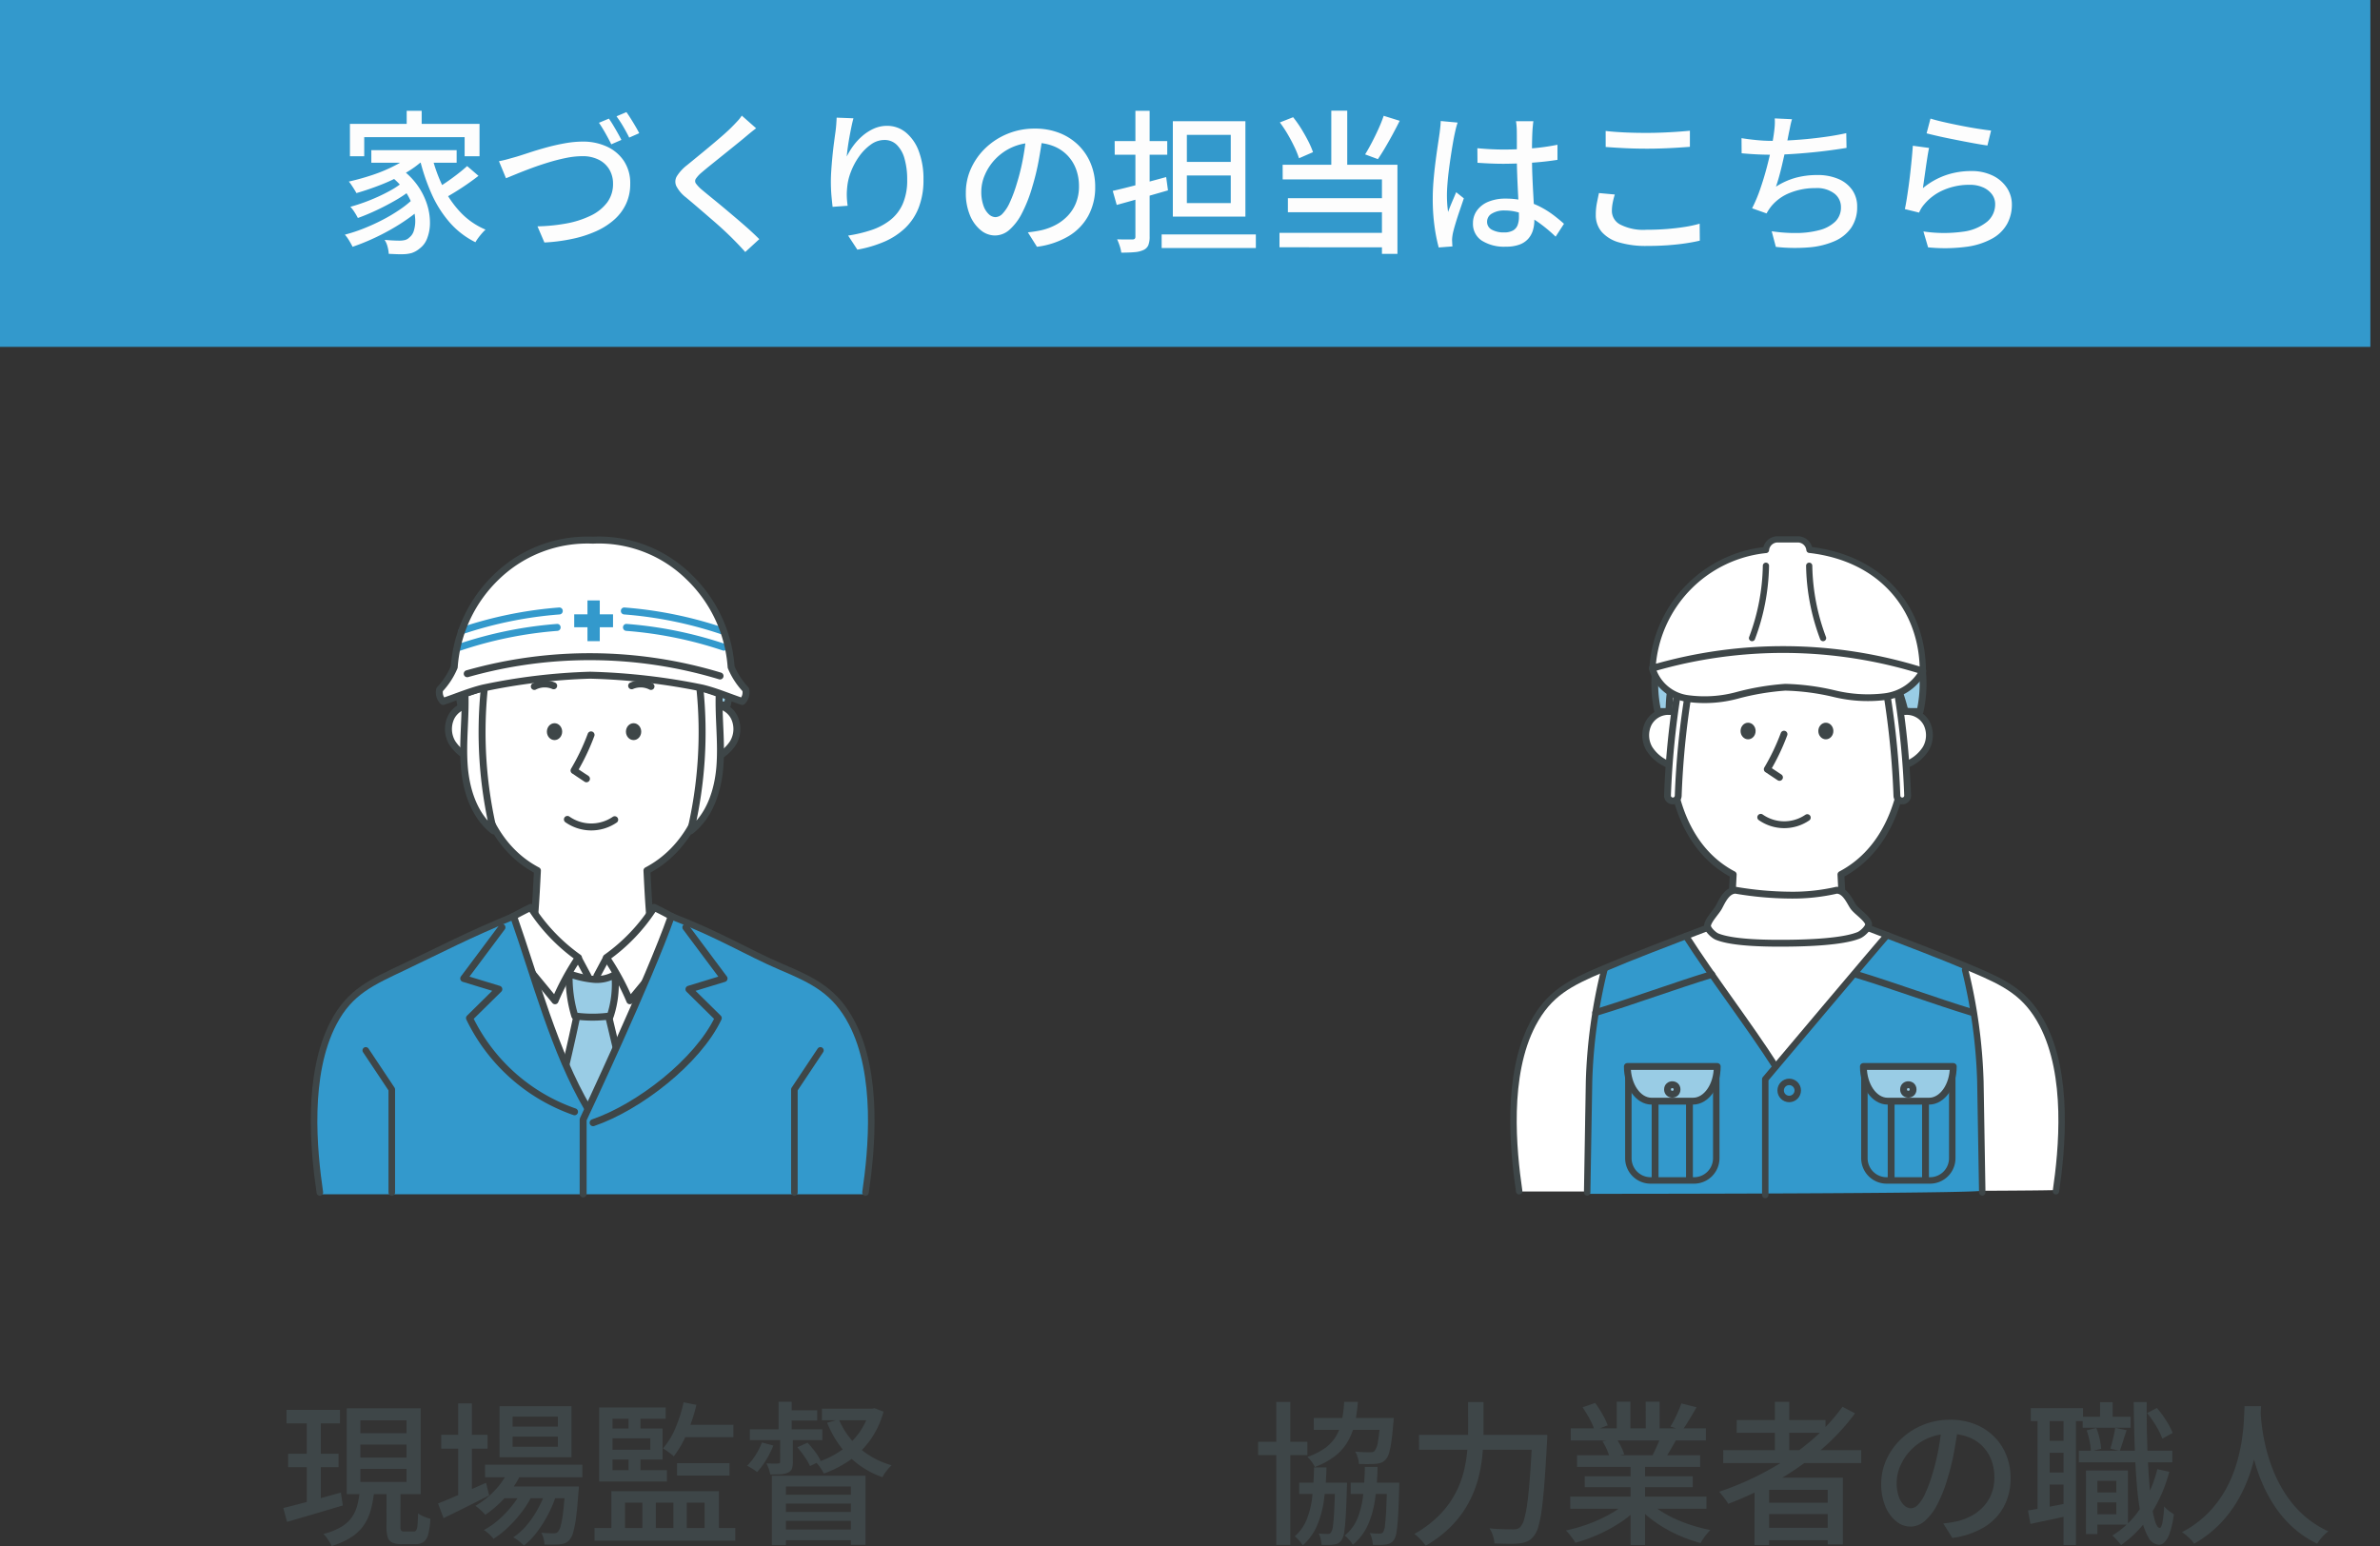 <svg xmlns="http://www.w3.org/2000/svg" xmlns:xlink="http://www.w3.org/1999/xlink" width="247" height="160.449" viewBox="0 0 247 160.449">
  <rect x="0" y="0" width="247" height="160.449" fill="#333333" stroke="none"/>
  <defs>
    <clipPath id="clip-path">
      <rect id="Rectangle_7650" data-name="Rectangle 7650" width="123" height="76" transform="translate(1255 1063)" fill="#fff" stroke="#707070" stroke-width="1"/>
    </clipPath>
    <clipPath id="clip-path-2">
      <rect id="Rectangle_7689" data-name="Rectangle 7689" width="123" height="76" transform="translate(1255 1063)" fill="none" stroke="#707070" stroke-width="1"/>
    </clipPath>
  </defs>
  <g id="Group_16624" data-name="Group 16624" transform="translate(-1255 -1014)">
    <g id="Group_14994" data-name="Group 14994" transform="translate(-2733 791)">
      <rect id="Rectangle_4789" data-name="Rectangle 4789" width="246" height="36" transform="translate(3988 223)" fill="#39c"/>
      <path id="Path_65610" data-name="Path 65610" d="M7.207-13.5H8.762v2.2H7.207Zm-5.89,1.358H14.766v3.361H13.22v-1.983H2.8v1.983H1.317Zm2.22,2.728h8.854v1.3H3.537Zm1.869,2.6,1.153-.7A7.412,7.412,0,0,1,8.327-5.764,7.146,7.146,0,0,1,9.316-3.8a6.221,6.221,0,0,1,.307,1.908A4.461,4.461,0,0,1,9.337-.277,2.3,2.3,0,0,1,8.558.786a2.469,2.469,0,0,1-.832.472,3.456,3.456,0,0,1-1,.125q-.29.009-.648-.007l-.731-.032a3.771,3.771,0,0,0-.12-.72,2.428,2.428,0,0,0-.311-.729q.448.041.84.06t.677.02a2.634,2.634,0,0,0,.572-.057A.993.993,0,0,0,7.48-.35a1.388,1.388,0,0,0,.48-.741A3.459,3.459,0,0,0,8.088-2.3a5.106,5.106,0,0,0-.318-1.48A6.211,6.211,0,0,0,6.91-5.347,7.106,7.106,0,0,0,5.406-6.817ZM7.859-9.1l1.258.532A9.972,9.972,0,0,1,7.1-7.06,18.638,18.638,0,0,1,4.6-5.851q-1.324.525-2.609.891-.077-.147-.218-.374t-.295-.456A3,3,0,0,0,1.2-6.156a25.19,25.19,0,0,0,2.518-.707,16.039,16.039,0,0,0,2.349-1A8.015,8.015,0,0,0,7.859-9.1ZM6.681-5.992l.986.688a12.813,12.813,0,0,1-1.61,1.086Q5.1-3.663,4.076-3.182t-1.936.806a6.565,6.565,0,0,0-.346-.6,3.7,3.7,0,0,0-.432-.563q.668-.179,1.412-.449t1.471-.6q.728-.332,1.364-.692A7.945,7.945,0,0,0,6.681-5.992ZM7.914-4.4l1.042.776a13.477,13.477,0,0,1-1.5,1.234A20.681,20.681,0,0,1,5.595-1.2Q4.6-.634,3.571-.171T1.592.612Q1.455.335,1.235-.031A4.1,4.1,0,0,0,.792-.646a16.518,16.518,0,0,0,1.965-.647A21.021,21.021,0,0,0,4.737-2.2,17.279,17.279,0,0,0,6.525-3.27,10.111,10.111,0,0,0,7.914-4.4ZM9.8-8.885a16.127,16.127,0,0,0,1.169,3.266,10.507,10.507,0,0,0,1.843,2.674,7.673,7.673,0,0,0,2.578,1.776,4.51,4.51,0,0,0-.367.377q-.2.23-.384.476a5,5,0,0,0-.3.454,8.6,8.6,0,0,1-2.671-2.054,11.827,11.827,0,0,1-1.89-2.992A20.892,20.892,0,0,1,8.535-8.621Zm3.682,1.122,1.176,1.012q-.546.428-1.186.87t-1.276.832q-.637.39-1.182.688l-.96-.92q.529-.307,1.157-.731T12.439-6.9Q13.043-7.365,13.479-7.763Zm3.3-.507q.441-.08.926-.215l.931-.262q.488-.149,1.283-.411t1.741-.525q.946-.263,1.941-.442a10.548,10.548,0,0,1,1.868-.18,5.9,5.9,0,0,1,2.5.514A4.235,4.235,0,0,1,29.746-8.3a4.161,4.161,0,0,1,.66,2.384,4.861,4.861,0,0,1-.419,2.044,5.018,5.018,0,0,1-1.2,1.633A7.319,7.319,0,0,1,26.9-1.018a11.978,11.978,0,0,1-2.463.8A18.031,18.031,0,0,1,21.5.167l-.719-1.675a18.749,18.749,0,0,0,3-.3,9.77,9.77,0,0,0,2.5-.8A4.646,4.646,0,0,0,28-3.969a3.186,3.186,0,0,0,.621-1.973,2.843,2.843,0,0,0-.371-1.446,2.652,2.652,0,0,0-1.087-1.023,3.687,3.687,0,0,0-1.746-.38,8.423,8.423,0,0,0-1.645.178q-.888.178-1.807.456t-1.773.594q-.854.316-1.549.6l-1.13.462Zm11.409-4.418q.208.288.447.686t.466.8q.226.4.385.723l-1.049.457q-.242-.5-.6-1.135t-.68-1.1Zm1.82-.677q.215.3.466.7t.485.8q.234.4.377.688l-1.039.457q-.254-.517-.617-1.139a11.483,11.483,0,0,0-.7-1.069Zm13.461,1.679q-.307.228-.651.511t-.579.484q-.405.337-.982.8l-1.209.975-1.219.981q-.588.473-1.014.837a3.229,3.229,0,0,0-.6.646.435.435,0,0,0,.008.5,3.782,3.782,0,0,0,.64.665q.4.336.972.8t1.216,1q.648.543,1.322,1.115t1.3,1.129Q43.3-.68,43.8-.181L42.343,1.155Q41.765.5,41.113-.15q-.4-.408-1-.966T38.8-2.281q-.7-.608-1.384-1.194t-1.243-1.05A3.515,3.515,0,0,1,35.184-5.7a1.1,1.1,0,0,1,.071-1.026A4.46,4.46,0,0,1,36.3-7.857l1.083-.886q.624-.509,1.289-1.064t1.264-1.075q.6-.52,1-.925.289-.287.593-.617A3.831,3.831,0,0,0,41.985-13Zm10.1-1.037q-.106.377-.214.9t-.208,1.079q-.1.56-.172,1.08t-.1.907a7.453,7.453,0,0,1,.679-1.113,6.11,6.11,0,0,1,.951-1.027,4.831,4.831,0,0,1,1.185-.755,3.3,3.3,0,0,1,1.365-.288A3.031,3.031,0,0,1,59-11.26a4.526,4.526,0,0,1,1.347,1.934,8.1,8.1,0,0,1,.492,2.968,7.854,7.854,0,0,1-.5,2.92,5.883,5.883,0,0,1-1.407,2.111A7.351,7.351,0,0,1,56.767.087,12.644,12.644,0,0,1,53.978.91L53.02-.551a14.293,14.293,0,0,0,2.434-.58A6.471,6.471,0,0,0,57.4-2.166a4.386,4.386,0,0,0,1.29-1.677,6.087,6.087,0,0,0,.459-2.5,7.774,7.774,0,0,0-.273-2.18,3.218,3.218,0,0,0-.8-1.439,1.8,1.8,0,0,0-1.3-.511,2.393,2.393,0,0,0-1.4.475,5.153,5.153,0,0,0-1.21,1.228,7.069,7.069,0,0,0-.866,1.62,5.887,5.887,0,0,0-.384,1.66,6.659,6.659,0,0,0-.033.833,9.271,9.271,0,0,0,.087,1.013l-1.56.111q-.057-.457-.118-1.132T51.229-6.13q0-.567.046-1.235t.112-1.361q.066-.693.153-1.355t.162-1.2q.057-.406.085-.794t.042-.715Zm19.637,1.78q-.162,1.237-.411,2.6a24.345,24.345,0,0,1-.657,2.707,14.871,14.871,0,0,1-1.08,2.761,5.758,5.758,0,0,1-1.3,1.724,2.283,2.283,0,0,1-1.5.591,2.335,2.335,0,0,1-1.481-.553,3.891,3.891,0,0,1-1.121-1.556A5.912,5.912,0,0,1,65.237-5a6.03,6.03,0,0,1,.548-2.537,6.829,6.829,0,0,1,1.522-2.125,7.242,7.242,0,0,1,2.277-1.459,7.342,7.342,0,0,1,2.8-.532,6.873,6.873,0,0,1,2.6.467,5.838,5.838,0,0,1,1.976,1.294,5.707,5.707,0,0,1,1.262,1.926,6.277,6.277,0,0,1,.439,2.353,6.181,6.181,0,0,1-.7,2.979A5.612,5.612,0,0,1,75.917-.5a8.551,8.551,0,0,1-3.3,1.112l-.944-1.5q.421-.043.772-.1t.655-.124a6.031,6.031,0,0,0,1.466-.548A4.871,4.871,0,0,0,75.808-2.6a4.181,4.181,0,0,0,.857-1.335,4.563,4.563,0,0,0,.314-1.737,5.027,5.027,0,0,0-.306-1.775,4.11,4.11,0,0,0-.9-1.433,4.124,4.124,0,0,0-1.451-.959,5.23,5.23,0,0,0-1.96-.344,5.523,5.523,0,0,0-2.321.468A5.528,5.528,0,0,0,68.3-8.491a5.468,5.468,0,0,0-1.087,1.638,4.375,4.375,0,0,0-.372,1.7,4.283,4.283,0,0,0,.229,1.512,2.159,2.159,0,0,0,.566.888,1.049,1.049,0,0,0,.682.289,1.062,1.062,0,0,0,.73-.362,4.115,4.115,0,0,0,.741-1.142,14.491,14.491,0,0,0,.746-2.011,21.956,21.956,0,0,0,.61-2.452q.249-1.3.361-2.552Zm7.273,5.755q.717-.165,1.621-.393t1.913-.5q1.008-.267,2.011-.543l.188,1.382-2.78.8q-1.4.4-2.539.71Zm.2-5.168h5.456v1.412H80.687ZM82.835-13.5h1.476V-.448a2.344,2.344,0,0,1-.139.9.97.97,0,0,1-.5.494,2.632,2.632,0,0,1-.909.223q-.559.052-1.395.052A3.629,3.629,0,0,0,81.206.53a6,6,0,0,0-.269-.692q.522.016.977.016h.609a.36.36,0,0,0,.243-.075.318.318,0,0,0,.068-.228ZM85.557-.669h9.777V.744H85.557Zm2.618-6.117v2.86H92.73v-2.86Zm0-4.219V-8.2H92.73v-2.805Zm-1.456-1.412h7.531v9.9H86.719Zm16.445-1.094h1.654v6.422h-1.654Zm-5.337,1.218,1.375-.542a11.831,11.831,0,0,1,.847,1.2q.4.651.723,1.283a8.921,8.921,0,0,1,.494,1.143l-1.453.634a9.15,9.15,0,0,0-.474-1.171q-.311-.653-.7-1.321A12.973,12.973,0,0,0,97.826-12.293Zm10.776-.687,1.66.518q-.345.694-.735,1.415t-.782,1.383Q108.353-9,108-8.484l-1.327-.493q.339-.546.7-1.237t.692-1.42Q108.393-12.362,108.6-12.981ZM98.115-7.9h11.914V1.349h-1.609V-6.377h-10.3Zm.546,3.469h10.35v1.458H98.66ZM97.787-.835h11.458v1.5H97.787Zm20.537-8.782q.69.064,1.367.1t1.392.036q1.451,0,2.891-.122a22.826,22.826,0,0,0,2.662-.373V-8.41q-1.269.2-2.7.3t-2.863.108q-.7,0-1.366-.028t-1.371-.076Zm5.812-2.8q-.032.238-.056.491t-.04.5q-.016.275-.029.718t-.017.963q0,.52,0,1.04,0,1,.037,1.925t.084,1.765q.048.836.085,1.559t.036,1.324a3.542,3.542,0,0,1-.15,1.04,2.349,2.349,0,0,1-.486.874,2.237,2.237,0,0,1-.9.6A3.91,3.91,0,0,1,121.3.6a4.338,4.338,0,0,1-2.533-.637,2.069,2.069,0,0,1-.9-1.793,2.228,2.228,0,0,1,.408-1.314,2.708,2.708,0,0,1,1.169-.911,4.572,4.572,0,0,1,1.832-.332,7.623,7.623,0,0,1,1.953.235,7.912,7.912,0,0,1,1.632.623,9.387,9.387,0,0,1,1.352.849q.607.462,1.1.906l-.868,1.335a15.942,15.942,0,0,0-1.72-1.436,7.744,7.744,0,0,0-1.73-.944,5.118,5.118,0,0,0-1.845-.336,2.438,2.438,0,0,0-1.312.317.959.959,0,0,0-.506.842.906.906,0,0,0,.495.837,2.531,2.531,0,0,0,1.26.281,1.864,1.864,0,0,0,.934-.2,1.076,1.076,0,0,0,.478-.559,2.409,2.409,0,0,0,.139-.864q0-.421-.032-1.129t-.076-1.564q-.043-.856-.076-1.763t-.032-1.734q0-.862,0-1.591t-.006-1.12q0-.2-.022-.494a5.218,5.218,0,0,0-.064-.525Zm-7.859.138q-.05.141-.118.378t-.119.473q-.051.235-.083.379-.085.4-.187.994t-.21,1.309q-.107.712-.2,1.446t-.142,1.405q-.052.671-.052,1.182,0,.426.028.848t.093.864q.117-.332.263-.689t.3-.708q.15-.35.274-.654l.795.634q-.2.6-.44,1.3T116.054-1.8q-.19.628-.279,1.043-.032.16-.057.374a2.236,2.236,0,0,0-.018.356q.007.121.014.289t.023.311l-1.424.111a17.042,17.042,0,0,1-.431-2.156,20.539,20.539,0,0,1-.189-2.93q0-.891.082-1.864t.2-1.9q.118-.923.233-1.691t.186-1.252q.041-.3.079-.66t.047-.67Zm15.361.872q.875.1,1.967.151t2.318.048q.779,0,1.58-.032t1.545-.083q.743-.051,1.332-.109v1.67q-.546.041-1.3.089t-1.573.076q-.819.027-1.574.027-1.224,0-2.28-.052t-2.013-.124Zm.948,6.594a8.38,8.38,0,0,0-.221.877,4.5,4.5,0,0,0-.082.854,1.6,1.6,0,0,0,.871,1.388,5.266,5.266,0,0,0,2.705.541q1.1,0,2.115-.08t1.893-.22a12.253,12.253,0,0,0,1.526-.332l.016,1.759q-.627.153-1.479.28t-1.868.2q-1.016.071-2.15.071a9.775,9.775,0,0,1-2.895-.371,3.746,3.746,0,0,1-1.793-1.091,2.642,2.642,0,0,1-.609-1.767,6.277,6.277,0,0,1,.113-1.226q.113-.567.214-1.034Zm18.39-7.815a7.558,7.558,0,0,0-.183.74q-.074.38-.151.728-.073.384-.18.921t-.243,1.152q-.137.615-.284,1.242t-.307,1.2q-.16.569-.316,1.017a7.461,7.461,0,0,1,2.06-.927,8.492,8.492,0,0,1,2.212-.279,5.43,5.43,0,0,1,2.217.412,3.322,3.322,0,0,1,1.432,1.148,2.963,2.963,0,0,1,.506,1.719,3.773,3.773,0,0,1-.61,2.18A4.071,4.071,0,0,1,155.4.024a8.279,8.279,0,0,1-2.67.65A17.826,17.826,0,0,1,149.3.622L148.87-1a16.086,16.086,0,0,0,2.642.182,9.308,9.308,0,0,0,2.309-.3,3.7,3.7,0,0,0,1.63-.868,2.036,2.036,0,0,0,.606-1.531,1.757,1.757,0,0,0-.674-1.39,2.984,2.984,0,0,0-1.975-.571,7.025,7.025,0,0,0-2.623.484,4.769,4.769,0,0,0-1.977,1.422q-.133.174-.243.34t-.229.381l-1.5-.532a15.367,15.367,0,0,0,.839-1.994q.384-1.109.681-2.235t.49-2.088q.193-.962.266-1.56.059-.442.078-.77a5.26,5.26,0,0,0-.006-.682Zm-5.237,1.966q.693.116,1.558.2t1.6.081q.768,0,1.7-.048t1.96-.144q1.027-.1,2.06-.248t1.992-.36l.027,1.53q-.812.133-1.8.264T152.8-9.16q-1.046.1-2.049.158t-1.842.061q-.863,0-1.66-.043t-1.5-.108Zm19.61-2.031q.545.171,1.387.363t1.771.375q.928.183,1.766.315t1.365.188L171.259-9.9q-.468-.064-1.129-.181t-1.409-.262q-.748-.145-1.475-.293t-1.326-.289q-.6-.14-.975-.236ZM165.2-9.647q-.08.373-.168.932t-.175,1.166q-.087.607-.165,1.157t-.131.919a7.662,7.662,0,0,1,2.382-1.347,8.052,8.052,0,0,1,2.613-.428,4.981,4.981,0,0,1,2.255.475,3.669,3.669,0,0,1,1.466,1.266,3.122,3.122,0,0,1,.518,1.748,4.134,4.134,0,0,1-.481,1.977,3.943,3.943,0,0,1-1.52,1.519A7.531,7.531,0,0,1,169.1.611a17.2,17.2,0,0,1-4,.06l-.484-1.65a14.382,14.382,0,0,0,4.128.022,4.924,4.924,0,0,0,2.484-1.034,2.345,2.345,0,0,0,.833-1.809,1.688,1.688,0,0,0-.342-1.045,2.3,2.3,0,0,0-.935-.715,3.345,3.345,0,0,0-1.359-.261,6.709,6.709,0,0,0-2.7.533,5.362,5.362,0,0,0-2.031,1.5,3.156,3.156,0,0,0-.317.434,3.661,3.661,0,0,0-.212.418L162.689-3.3q.1-.454.2-1.086t.2-1.359q.1-.727.18-1.467t.148-1.434q.064-.694.1-1.228Z" transform="translate(4023 248)" fill="#fdfdfd"/>
    </g>
    <g id="Group_17308" data-name="Group 17308">
      <g id="Mask_Group_130" data-name="Mask Group 130" transform="translate(124 3)" clip-path="url(#clip-path)">
        <g id="職人" transform="translate(1316.5 1101)">
          <g id="Group_15036" data-name="Group 15036" transform="translate(-28.485 -34.021)">
            <g id="Group_15028" data-name="Group 15028" transform="translate(13.775 1.704)">
              <path id="Path_25397" data-name="Path 25397" d="M175.526,36.145a13.274,13.274,0,0,0-13.113-16.16h-.986a13.274,13.274,0,0,0-13.113,16.16Z" transform="translate(-147.053 -19.983)" fill="#99cce5" stroke="#3e4648" stroke-linecap="round" stroke-linejoin="round" stroke-width="0.71"/>
              <path id="Path_25398" data-name="Path 25398" d="M140.53,91.03a2.45,2.45,0,0,0-1.6,1.75,2.982,2.982,0,0,0,.47,2.359,5.171,5.171,0,0,0,1.9,1.544c.676,4.724,2.451,9.2,6.613,11.4a32.686,32.686,0,0,1-.274,4.437c-1.31.8-2.089.931-3.476,1.7,8.5,4.557,13.317,1.867,18.962.135,0,0-3.711-1.879-3.752-1.836a28.245,28.245,0,0,1-.274-4.558c3.957-2.354,5.852-6.752,6.6-11.195a3.765,3.765,0,0,0,2.109-1.761,3.073,3.073,0,0,0,.087-2.712,3.02,3.02,0,0,0-2.211-1.6,21.19,21.19,0,0,0-5.836-9.613,12.96,12.96,0,0,1-5.831,3.1,7.463,7.463,0,0,0,1.335-2.755,18.918,18.918,0,0,1-6.235,2.76,15.448,15.448,0,0,0,1.832-2.305,24.58,24.58,0,0,1-8.537,3.217,34.67,34.67,0,0,0-1.392,5.917C140.83,91,140.637,91.047,140.53,91.03Z" transform="translate(-138.831 -74.884)" fill="#fff"/>
              <path id="Path_25399" data-name="Path 25399" d="M141.136,179.262a2.333,2.333,0,0,0-2.257,1.243,2.779,2.779,0,0,0,.1,2.624,4.214,4.214,0,0,0,2.223,1.716c.443,4.758,2.369,9.172,6.479,11.333-.074,1.475-.147,2.951-.274,4.558l-4.161,2.036" transform="translate(-138.595 -163.099)" fill="none" stroke="#3e4648" stroke-linecap="round" stroke-linejoin="round" stroke-width="0.71"/>
              <path id="Path_25400" data-name="Path 25400" d="M264.784,202.563a22.486,22.486,0,0,1-1.738,3.64l1.268.843" transform="translate(-250.427 -184.05)" fill="none" stroke="#3e4648" stroke-linecap="round" stroke-linejoin="round" stroke-width="0.71"/>
              <path id="Path_25401" data-name="Path 25401" d="M256.366,287.659a4.248,4.248,0,0,0,4.83.031" transform="translate(-244.424 -260.517)" fill="none" stroke="#3e4648" stroke-linecap="round" stroke-linejoin="round" stroke-width="0.71"/>
              <ellipse id="Ellipse_590" data-name="Ellipse 590" cx="0.781" cy="0.862" rx="0.781" ry="0.862" transform="translate(9.848 17.323)" fill="#3e4648"/>
              <ellipse id="Ellipse_591" data-name="Ellipse 591" cx="0.781" cy="0.862" rx="0.781" ry="0.862" transform="translate(17.918 17.323)" fill="#3e4648"/>
              <path id="Path_25402" data-name="Path 25402" d="M345.123,179.262a2.333,2.333,0,0,1,2.257,1.243,2.779,2.779,0,0,1-.1,2.624,4.214,4.214,0,0,1-2.223,1.716c-.443,4.758-2.47,9.172-6.58,11.333.074,1.475.147,2.951.274,4.558l4.161,2.036" transform="translate(-318.213 -163.099)" fill="none" stroke="#3e4648" stroke-linecap="round" stroke-linejoin="round" stroke-width="0.71"/>
              <path id="Path_25403" data-name="Path 25403" d="M224.38,137.559a2.335,2.335,0,0,1,1.975-.066" transform="translate(-215.681 -125.409)" fill="none" stroke="#3e4648" stroke-linecap="round" stroke-linejoin="round" stroke-width="0.71"/>
              <path id="Path_25404" data-name="Path 25404" d="M324.309,137.559a2.335,2.335,0,0,0-1.975-.066" transform="translate(-303.703 -125.409)" fill="none" stroke="#3e4648" stroke-linecap="round" stroke-linejoin="round" stroke-width="0.71"/>
              <path id="Path_25405" data-name="Path 25405" d="M162.561,90.6a14.988,14.988,0,0,1,1.307-6.189,31.239,31.239,0,0,0,8.655-3.346,10.352,10.352,0,0,1-2.347,2.845,28.312,28.312,0,0,0,6.687-3.012,8.965,8.965,0,0,1-1.807,3.041,17.3,17.3,0,0,0,6.109-3.341,19.787,19.787,0,0,1,5.863,9.923" transform="translate(-160.131 -74.454)" fill="none" stroke="#3e4648" stroke-linecap="round" stroke-linejoin="round" stroke-width="0.71"/>
            </g>
            <g id="Group_15032" data-name="Group 15032" transform="translate(14.457)">
              <path id="Path_25406" data-name="Path 25406" d="M161.515,168.449h-.055a.558.558,0,0,1-.537-.577,87.142,87.142,0,0,1,1.023-10.515.558.558,0,1,1,1.1.175,85.978,85.978,0,0,0-1.01,10.38A.558.558,0,0,1,161.515,168.449Z" transform="translate(-159.34 -141.301)" fill="#fff" stroke="#3e4648" stroke-miterlimit="10" stroke-width="0.71"/>
              <path id="Path_25407" data-name="Path 25407" d="M387.236,168.449h.055a.558.558,0,0,0,.537-.577,87.145,87.145,0,0,0-1.023-10.515.558.558,0,1,0-1.1.175,86,86,0,0,1,1.01,10.38A.558.558,0,0,0,387.236,168.449Z" transform="translate(-361.323 -141.301)" fill="#fff" stroke="#3e4648" stroke-miterlimit="10" stroke-width="0.71"/>
              <g id="Group_15031" data-name="Group 15031">
                <g id="Group_15030" data-name="Group 15030" transform="translate(0.037)">
                  <g id="Group_15029" data-name="Group 15029">
                    <path id="Path_25408" data-name="Path 25408" d="M161.967,4.269A1.219,1.219,0,0,0,160.7,3.182h-1.983a1.218,1.218,0,0,0-1.263,1.1,13.146,13.146,0,0,0-11.771,12.146l28.05.419C173.738,10.658,169.73,5.163,161.967,4.269Z" transform="translate(-145.688 -3.182)" fill="#fff" stroke="#3e4648" stroke-linecap="round" stroke-linejoin="round" stroke-width="0.645"/>
                  </g>
                </g>
                <path id="Path_25409" data-name="Path 25409" d="M173.409,118.2a5.229,5.229,0,0,1-4.013,2.671,14.715,14.715,0,0,1-5.146-.311,24.425,24.425,0,0,0-5.124-.676,26.366,26.366,0,0,0-5.013.848,12.932,12.932,0,0,1-5.055.332,4.452,4.452,0,0,1-3.737-3.141A48.284,48.284,0,0,1,173.409,118.2Z" transform="translate(-145.322 -104.538)" fill="#fff" stroke="#3e4648" stroke-linecap="round" stroke-linejoin="round" stroke-width="0.702"/>
                <path id="Path_25410" data-name="Path 25410" d="M248.91,30.177a22.248,22.248,0,0,1-1.441,7.508" transform="translate(-237.111 -27.44)" fill="none" stroke="#3e4648" stroke-linecap="round" stroke-linejoin="round" stroke-width="0.645"/>
                <path id="Path_25411" data-name="Path 25411" d="M305.96,30.177a22.249,22.249,0,0,0,1.441,7.508" transform="translate(-289.672 -27.44)" fill="none" stroke="#3e4648" stroke-linecap="round" stroke-linejoin="round" stroke-width="0.645"/>
              </g>
            </g>
            <g id="Group_15035" data-name="Group 15035" transform="translate(0 36.414)">
              <path id="Path_25412" data-name="Path 25412" d="M3.405,429.757s55.689,0,55.809-.164a42.857,42.857,0,0,0,.377-9.708c-.255-3.4-1.01-6.955-3.322-9.458a16.948,16.948,0,0,0-6.591-3.893,72.644,72.644,0,0,0-10.061-3.947c-4.134,1.838-8.848,1.9-13.338,1.34a7.8,7.8,0,0,1-1.933-.422,8.18,8.18,0,0,1-1.586-.931c-3.861,1.441-7.725,2.883-11.5,4.541a15.075,15.075,0,0,0-4.5,2.688,12.771,12.771,0,0,0-3.211,6.392A31.591,31.591,0,0,0,3.405,429.757Z" transform="translate(-2.742 -398.491)" fill="#fff"/>
              <path id="Path_25413" data-name="Path 25413" d="M77.335,436.123s40.978,0,40.98-.342a124.053,124.053,0,0,0-1.683-23.127,70.713,70.713,0,0,0-8.216-3.12c-3.927,4.458-7.855,8.917-11.667,13.13-3.111-4.475-6.222-8.951-9.25-13.273-2.853,1.182-5.705,2.364-8.491,3.547A80.1,80.1,0,0,0,77.335,436.123Z" transform="translate(-69.574 -404.615)" fill="#39c"/>
              <path id="Path_25414" data-name="Path 25414" d="M80.494,443.79a54.966,54.966,0,0,0-1.585,11.57l-.194,11.525" transform="translate(-71.011 -435.527)" fill="none" stroke="#3e4648" stroke-linecap="round" stroke-linejoin="round" stroke-width="0.669"/>
              <path id="Path_25415" data-name="Path 25415" d="M465.539,443.79a54.973,54.973,0,0,1,1.585,11.57l.194,11.525" transform="translate(-418.612 -435.527)" fill="none" stroke="#3e4648" stroke-linecap="round" stroke-linejoin="round" stroke-width="0.669"/>
              <g id="Group_15033" data-name="Group 15033" transform="translate(36.37 18.291)">
                <path id="Path_25416" data-name="Path 25416" d="M362.466,557.285v-8.946h9.118v8.946a2.309,2.309,0,0,1-2.309,2.309h-4.5A2.309,2.309,0,0,1,362.466,557.285Z" transform="translate(-362.361 -547.766)" fill="none" stroke="#3e4648" stroke-linecap="round" stroke-linejoin="round" stroke-width="0.669"/>
                <path id="Path_25417" data-name="Path 25417" d="M361.428,542.684h9.329c0,1.988-1.126,3.6-2.515,3.6h-4.3C362.554,546.284,361.428,544.672,361.428,542.684Z" transform="translate(-361.428 -542.684)" fill="#99cce5" stroke="#3e4648" stroke-linecap="round" stroke-linejoin="round" stroke-width="0.71"/>
                <circle id="Ellipse_592" data-name="Ellipse 592" cx="0.494" cy="0.494" r="0.494" transform="translate(4.17 1.891)" fill="none" stroke="#3e4648" stroke-linecap="round" stroke-linejoin="round" stroke-width="0.71"/>
                <line id="Line_1585" data-name="Line 1585" y2="7.89" transform="translate(2.881 3.756)" fill="none" stroke="#3e4648" stroke-linecap="round" stroke-linejoin="round" stroke-width="0.71"/>
                <line id="Line_1586" data-name="Line 1586" y2="7.89" transform="translate(6.447 3.756)" fill="none" stroke="#3e4648" stroke-linecap="round" stroke-linejoin="round" stroke-width="0.71"/>
              </g>
              <g id="Group_15034" data-name="Group 15034" transform="translate(11.873 18.291)">
                <path id="Path_25418" data-name="Path 25418" d="M120.877,557.285v-8.946H130v8.946a2.309,2.309,0,0,1-2.309,2.309h-4.5A2.309,2.309,0,0,1,120.877,557.285Z" transform="translate(-120.772 -547.766)" fill="none" stroke="#3e4648" stroke-linecap="round" stroke-linejoin="round" stroke-width="0.669"/>
                <path id="Path_25419" data-name="Path 25419" d="M119.838,542.684h9.329c0,1.988-1.126,3.6-2.514,3.6h-4.3C120.964,546.284,119.838,544.672,119.838,542.684Z" transform="translate(-119.838 -542.684)" fill="#99cce5" stroke="#3e4648" stroke-linecap="round" stroke-linejoin="round" stroke-width="0.71"/>
                <circle id="Ellipse_593" data-name="Ellipse 593" cx="0.494" cy="0.494" r="0.494" transform="translate(4.17 1.891)" fill="none" stroke="#3e4648" stroke-linecap="round" stroke-linejoin="round" stroke-width="0.71"/>
                <line id="Line_1587" data-name="Line 1587" y2="7.89" transform="translate(2.881 3.756)" fill="none" stroke="#3e4648" stroke-linecap="round" stroke-linejoin="round" stroke-width="0.71"/>
                <line id="Line_1588" data-name="Line 1588" y2="7.89" transform="translate(6.447 3.756)" fill="none" stroke="#3e4648" stroke-linecap="round" stroke-linejoin="round" stroke-width="0.71"/>
              </g>
              <path id="Path_25420" data-name="Path 25420" d="M87.488,452.45c4-1.218,8.049-2.736,12.044-3.954" transform="translate(-78.895 -439.756)" fill="none" stroke="#3e4648" stroke-linecap="round" stroke-linejoin="round" stroke-width="0.71"/>
              <path id="Path_25421" data-name="Path 25421" d="M366.35,452.45c-4-1.218-8.049-2.736-12.044-3.954" transform="translate(-318.658 -439.756)" fill="none" stroke="#3e4648" stroke-linecap="round" stroke-linejoin="round" stroke-width="0.71"/>
              <circle id="Ellipse_594" data-name="Ellipse 594" cx="0.887" cy="0.887" r="0.887" transform="translate(27.785 19.89)" fill="none" stroke="#3e4648" stroke-linecap="round" stroke-linejoin="round" stroke-width="0.669"/>
              <path id="Path_25422" data-name="Path 25422" d="M179.748,409.169c2.728,4.271,6.579,9.268,9.307,13.538" transform="translate(-161.8 -404.417)" fill="none" stroke="#3e4648" stroke-linecap="round" stroke-linejoin="round" stroke-width="0.669"/>
              <path id="Path_25423" data-name="Path 25423" d="M273.633,408.332c-.4.4-12.645,14.941-12.645,14.941v12.019" transform="translate(-234.802 -403.665)" fill="none" stroke="#3e4648" stroke-linecap="round" stroke-linejoin="round" stroke-width="0.669"/>
              <path id="Path_25424" data-name="Path 25424" d="M361.557,399.149c4.853,1.846,8.006,3.038,11.35,4.457s5.53,2.5,7.217,5.713c2.78,5.3,2.037,13,1.405,17.329" transform="translate(-325.174 -395.413)" fill="none" stroke="#3e4648" stroke-linecap="round" stroke-linejoin="round" stroke-width="0.669"/>
              <path id="Path_25425" data-name="Path 25425" d="M23.863,399.149c-4.853,1.846-8.006,3.038-11.35,4.457s-5.53,2.5-7.217,5.713c-2.78,5.3-2.037,13-1.405,17.329" transform="translate(-3.245 -395.413)" fill="none" stroke="#3e4648" stroke-linecap="round" stroke-linejoin="round" stroke-width="0.669"/>
              <path id="Path_25426" data-name="Path 25426" d="M201.863,365.949c.074-.55.9-1.384,1.176-1.884.3-.545.8-1.763,1.738-1.763a34.918,34.918,0,0,0,5.565.507,20.406,20.406,0,0,0,4.916-.507c.915,0,1.383,1.2,1.727,1.7s1.445,1.187,1.589,1.763c.095.378-.631,1.053-.99,1.2-1.679.708-5.5.814-7.242.832-1.94.02-5.742.026-7.483-.68C202.5,366.974,201.812,366.33,201.863,365.949Z" transform="translate(-181.67 -362.302)" fill="#fff" stroke="#3e4648" stroke-miterlimit="10" stroke-width="0.71"/>
            </g>
          </g>
        </g>
      </g>
      <path id="Path_65612" data-name="Path 65612" d="M-45.824-5.122h4.215v1.172h-4.215Zm-3.831-6.711h7.193V-10.6h-7.193Zm-1.512,6.711h4.143v1.172h-4.143Zm-4.264-4.245h5.112v1.385h-5.112Zm1.885-4.136h1.457V1.337h-1.457Zm6.113,8.381h1.226v.2a2.9,2.9,0,0,1-.016.334q-.044,1.818-.113,2.933T-46.5.037a1.97,1.97,0,0,1-.268.8,1.088,1.088,0,0,1-.368.334A1.293,1.293,0,0,1-47.6,1.3a3.018,3.018,0,0,1-.544.045q-.323,0-.7,0a3.131,3.131,0,0,0-.09-.61,2.215,2.215,0,0,0-.217-.581q.312.023.553.036t.384.013A.551.551,0,0,0-48,.158a.337.337,0,0,0,.152-.142,1.605,1.605,0,0,0,.181-.642q.073-.5.129-1.529t.1-2.74Zm5.388,0h1.262v.205q0,.205-.009.339-.046,1.809-.113,2.919A16.53,16.53,0,0,1-41.07.027a1.976,1.976,0,0,1-.269.8,1.069,1.069,0,0,1-.373.333,1.5,1.5,0,0,1-.474.136,3.468,3.468,0,0,1-.587.045q-.352,0-.747,0a3.428,3.428,0,0,0-.1-.632,2.664,2.664,0,0,0-.222-.6q.34.039.606.047t.41.008A.6.6,0,0,0-42.6.122a.386.386,0,0,0,.161-.142,1.613,1.613,0,0,0,.17-.631q.069-.5.123-1.52t.1-2.725Zm-.7-6.711h1.394l-.013.206a3.183,3.183,0,0,1-.037.349q-.094,1.171-.205,1.929a7.786,7.786,0,0,1-.248,1.185,1.659,1.659,0,0,1-.338.64,1.2,1.2,0,0,1-.459.325,2.15,2.15,0,0,1-.58.119q-.269.027-.741.032t-1-.017a2.941,2.941,0,0,0-.12-.666,2.4,2.4,0,0,0-.266-.614q.483.046.908.059t.611.012a1.46,1.46,0,0,0,.295-.024.387.387,0,0,0,.2-.122A1.906,1.906,0,0,0-43-9.331a21.532,21.532,0,0,0,.256-2.316ZM-46.5-13.509h1.421a14.683,14.683,0,0,1-.329,2.271,6.637,6.637,0,0,1-.732,1.87A5.321,5.321,0,0,1-47.455-7.88a8,8,0,0,1-2.094,1.136,2.612,2.612,0,0,0-.328-.555,3.583,3.583,0,0,0-.437-.5,6.839,6.839,0,0,0,1.868-.941,4.142,4.142,0,0,0,1.128-1.252,5.235,5.235,0,0,0,.581-1.586A14.264,14.264,0,0,0-46.5-13.509Zm-3.131,6.8h1.293a29.115,29.115,0,0,1-.245,3.284A10.492,10.492,0,0,1-49.3-.7a5.9,5.9,0,0,1-1.5,2.089,3.071,3.071,0,0,0-.37-.5,3.345,3.345,0,0,0-.458-.441,4.666,4.666,0,0,0,1.266-1.81A9.2,9.2,0,0,0-49.8-3.772Q-49.658-5.12-49.627-6.7Zm5.275-.045h1.322a28.079,28.079,0,0,1-.253,3.32,9.911,9.911,0,0,1-.751,2.7A5.782,5.782,0,0,1-45.6,1.324a2.809,2.809,0,0,0-.379-.513A3.229,3.229,0,0,0-46.45.366a4.437,4.437,0,0,0,1.327-1.772A8.906,8.906,0,0,0-44.537-3.8Q-44.383-5.146-44.353-6.749Zm5.622-3.331h12.352v1.546H-38.73Zm11.742,0h1.573l0,.148q0,.148-.012.322t-.017.285q-.133,2.444-.264,4.169T-26-2.3a12.026,12.026,0,0,1-.359,1.777,2.625,2.625,0,0,1-.472.958A1.811,1.811,0,0,1-27.5.979a2.853,2.853,0,0,1-.832.2,8.741,8.741,0,0,1-1.128.042q-.707-.01-1.441-.04A3.212,3.212,0,0,0-31.055.4a2.9,2.9,0,0,0-.364-.778q.8.071,1.476.086t.985.015a1.573,1.573,0,0,0,.425-.049.71.71,0,0,0,.318-.2,2.043,2.043,0,0,0,.4-.824,11.65,11.65,0,0,0,.328-1.7q.146-1.09.271-2.749t.233-3.968Zm-6.647-3.4h1.6v3.009q0,1.1-.1,2.32a15.434,15.434,0,0,1-.421,2.5,11.534,11.534,0,0,1-.976,2.531A10.757,10.757,0,0,1-35.285-.707a12.379,12.379,0,0,1-2.753,2.127A3.525,3.525,0,0,0-38.363,1q-.2-.231-.434-.447A3.638,3.638,0,0,0-39.216.2,11.7,11.7,0,0,0-36.644-1.73,9.742,9.742,0,0,0-35.018-3.9a10.122,10.122,0,0,0,.9-2.27,13.486,13.486,0,0,0,.388-2.238q.092-1.1.092-2.06Zm10.6,9.811H-8.907v1.261H-23.034Zm.053-7.088H-8.962v1.262H-22.981Zm.649,2.794H-9.56v1.215H-22.332Zm.8,2.184h11.212v1.127H-21.534Zm4.76-1.594h1.5V1.351h-1.5Zm-1.435-6.148h1.421v3.364h-1.421Zm3.005,0h1.439v3.283H-15.2ZM-17.145-3.135l1.2.556a9.715,9.715,0,0,1-1.823,1.543,15.8,15.8,0,0,1-2.3,1.268,16.866,16.866,0,0,1-2.439.884,3.456,3.456,0,0,0-.275-.43q-.172-.233-.353-.461a3.246,3.246,0,0,0-.353-.383,17.79,17.79,0,0,0,2.4-.7A15.193,15.193,0,0,0-18.847-1.9,8.3,8.3,0,0,0-17.145-3.135Zm2.25-.034a7.824,7.824,0,0,0,1.218.967,11.49,11.49,0,0,0,1.56.85,15.757,15.757,0,0,0,1.775.676,16.555,16.555,0,0,0,1.85.468q-.164.165-.363.4a6.066,6.066,0,0,0-.371.493q-.173.256-.285.463a16.155,16.155,0,0,1-1.86-.632,14.681,14.681,0,0,1-1.784-.872,13.37,13.37,0,0,1-1.605-1.083,9.053,9.053,0,0,1-1.307-1.248ZM-11.5-13.347l1.568.4q-.365.649-.755,1.29t-.722,1.1l-1.233-.391q.211-.334.425-.754t.4-.856Q-11.629-13-11.5-13.347Zm-2.131,3.4,1.586.384q-.31.55-.614,1.069t-.565.9L-14.5-7.961q.227-.434.476-.993A10.142,10.142,0,0,0-13.636-9.947Zm-8.121-3,1.3-.447a11.368,11.368,0,0,1,.764,1.183,7.058,7.058,0,0,1,.541,1.144l-1.366.506a6.723,6.723,0,0,0-.5-1.157A13.941,13.941,0,0,0-21.756-12.943Zm2.064,3.521,1.455-.252a7.454,7.454,0,0,1,.475.826,4.541,4.541,0,0,1,.323.8l-1.518.286a5.455,5.455,0,0,0-.292-.811A6.521,6.521,0,0,0-19.693-9.422Zm12.529.929H7.161V-7.15H-7.163Zm1.4-3.127H3.455V-10.3H-5.766Zm2.7,8.584H4.3v1.179H-3.069Zm0,2.6H4.3V.849H-3.069ZM-1.8-13.511H-.308v5.755H-1.8ZM5.219-13l1.3.686a23.014,23.014,0,0,1-3.671,3.9,29.9,29.9,0,0,1-4.5,3.14A35.19,35.19,0,0,1-6.645-2.925a2.97,2.97,0,0,0-.256-.4q-.171-.233-.355-.47a4.4,4.4,0,0,0-.329-.384A30.944,30.944,0,0,0-2.609-6.352,26.729,26.729,0,0,0,1.778-9.33,20.256,20.256,0,0,0,5.219-13Zm-9.128,7.36H5.254V1.289H3.681V-4.375H-2.4V1.353h-1.51Zm21.121-5.306q-.162,1.237-.411,2.6a24.342,24.342,0,0,1-.657,2.707,14.871,14.871,0,0,1-1.079,2.761,5.758,5.758,0,0,1-1.3,1.724,2.283,2.283,0,0,1-1.5.591,2.335,2.335,0,0,1-1.481-.553A3.891,3.891,0,0,1,9.664-2.665,5.912,5.912,0,0,1,9.236-5a6.03,6.03,0,0,1,.548-2.537,6.829,6.829,0,0,1,1.523-2.125,7.242,7.242,0,0,1,2.277-1.459,7.342,7.342,0,0,1,2.8-.532,6.873,6.873,0,0,1,2.6.467,5.838,5.838,0,0,1,1.976,1.294,5.707,5.707,0,0,1,1.262,1.926,6.277,6.277,0,0,1,.439,2.353,6.181,6.181,0,0,1-.7,2.979A5.612,5.612,0,0,1,19.917-.5a8.551,8.551,0,0,1-3.3,1.112l-.944-1.5q.421-.043.772-.1t.655-.124a6.031,6.031,0,0,0,1.466-.548A4.871,4.871,0,0,0,19.808-2.6a4.181,4.181,0,0,0,.857-1.335,4.563,4.563,0,0,0,.314-1.737,5.027,5.027,0,0,0-.306-1.775,4.11,4.11,0,0,0-.9-1.433,4.124,4.124,0,0,0-1.451-.959,5.23,5.23,0,0,0-1.96-.344,5.523,5.523,0,0,0-2.321.468A5.528,5.528,0,0,0,12.3-8.491a5.468,5.468,0,0,0-1.087,1.638,4.375,4.375,0,0,0-.372,1.7,4.283,4.283,0,0,0,.229,1.512,2.159,2.159,0,0,0,.566.888,1.049,1.049,0,0,0,.682.289,1.062,1.062,0,0,0,.73-.362,4.115,4.115,0,0,0,.741-1.142,14.49,14.49,0,0,0,.746-2.011,21.956,21.956,0,0,0,.61-2.452q.249-1.3.361-2.552ZM31.086-4.105h3.087v1.029H31.086Zm-.943-7.857h4.98v1.136h-4.98Zm-.4,3.519h9.706v1.206H29.741Zm1.634,2.054h3.467V-.766H31.375V-1.839h2.261V-5.307H31.375Zm-.89,0h1.181v6.6H30.485Zm1.461-7.086h1.306v2.3H31.945ZM37.89-6.52l1.242.266a15.284,15.284,0,0,1-1.953,4.449A11.474,11.474,0,0,1,34.12,1.357a2.9,2.9,0,0,0-.238-.311q-.162-.19-.34-.378T33.228.36a9.3,9.3,0,0,0,2.911-2.835A13.177,13.177,0,0,0,37.89-6.52Zm-7.332-4.037,1-.24A6.683,6.683,0,0,1,31.9-9.689a6.45,6.45,0,0,1,.158,1.052l-1.064.257a5.747,5.747,0,0,0-.133-1.049A9.407,9.407,0,0,0,30.559-10.557Zm6.274-1.788,1.011-.53a9.96,9.96,0,0,1,.968,1.312,8.5,8.5,0,0,1,.677,1.28l-1.077.593A7.873,7.873,0,0,0,37.768-11,10.569,10.569,0,0,0,36.833-12.345Zm-3.313,1.53,1.184.248q-.192.565-.374,1.149t-.338.994l-.972-.227q.138-.458.285-1.075T33.52-10.815Zm-8.76-2.037h5.421v1.342H24.76Zm1.31,3.385H28.92v1.244H26.07Zm0,3.29H28.92v1.251H26.07Zm-.607-5.971h1.253V-1.993H25.462Zm2.695-.009h1.286V1.351H28.157ZM24.466-2.234q.852-.14,2.005-.353t2.378-.456l.1,1.3q-1.109.24-2.211.475T24.723-.84ZM35.439-13.49h1.349q-.011,2.095.046,4.026T37-5.893q.107,1.639.272,2.859a12.047,12.047,0,0,0,.382,1.909q.217.69.483.7.17,0,.288-.588A12.456,12.456,0,0,0,38.6-2.659a2.631,2.631,0,0,0,.311.316,3.725,3.725,0,0,0,.389.3q.2.131.307.2A9.53,9.53,0,0,1,39.174.12a2.468,2.468,0,0,1-.544.946.842.842,0,0,1-.552.258A1.331,1.331,0,0,1,36.985.591a6.565,6.565,0,0,1-.738-2.038A25.656,25.656,0,0,1,35.792-4.6q-.165-1.836-.243-4.086T35.439-13.49Zm11.506.426h1.716q-.032.647-.112,1.687t-.3,2.325A19.981,19.981,0,0,1,47.6-6.369a15.639,15.639,0,0,1-1.189,2.779,12.8,12.8,0,0,1-1.9,2.618,11.857,11.857,0,0,1-2.8,2.181A3.782,3.782,0,0,0,41.169.59a5.5,5.5,0,0,0-.718-.577A10.8,10.8,0,0,0,43.186-2a11.333,11.333,0,0,0,1.809-2.431A13.411,13.411,0,0,0,46.088-7.02,17.91,17.91,0,0,0,46.654-9.5q.176-1.178.221-2.1T46.945-13.064Zm1.65.367q.016.285.067.948t.205,1.591a19.875,19.875,0,0,0,.456,2.017,16.58,16.58,0,0,0,.8,2.235,13.563,13.563,0,0,0,1.251,2.236,10.94,10.94,0,0,0,1.8,2.015A10.224,10.224,0,0,0,55.643-.073a4.489,4.489,0,0,0-.663.615,4.584,4.584,0,0,0-.5.665A10.535,10.535,0,0,1,51.924-.51,11.734,11.734,0,0,1,50.055-2.7,14.989,14.989,0,0,1,48.76-5.113a18.433,18.433,0,0,1-.834-2.418,21.666,21.666,0,0,1-.474-2.2q-.159-1.018-.222-1.757t-.088-1.065Z" transform="translate(1441 1173)" fill="#3e4648"/>
    </g>
    <g id="Group_17307" data-name="Group 17307">
      <g id="Mask_Group_129" data-name="Mask Group 129" transform="translate(0 3)" clip-path="url(#clip-path-2)">
        <g id="現場監督" transform="translate(1316.5 1101)">
          <g id="Group_15006" data-name="Group 15006" transform="translate(-28.924 -33.945)">
            <g id="Group_15001" data-name="Group 15001" transform="translate(13.008)">
              <g id="Group_14996" data-name="Group 14996" transform="translate(0.956 0.672)">
                <path id="Path_25285" data-name="Path 25285" d="M175.98,26.449a13.494,13.494,0,0,0-13.33-16.427h-1a13.494,13.494,0,0,0-13.33,16.427Z" transform="translate(-147.037 -10.02)" fill="#99cce5" stroke="#3e4648" stroke-linecap="round" stroke-linejoin="round" stroke-width="0.722"/>
                <path id="Path_25286" data-name="Path 25286" d="M140.558,81.231a2.49,2.49,0,0,0-1.624,1.779,3.031,3.031,0,0,0,.478,2.4,5.257,5.257,0,0,0,1.928,1.569c.688,4.8,2.492,9.355,6.722,11.589a33.226,33.226,0,0,1-.278,4.51c-1.332.811-2.124.946-3.533,1.729,3.778,2.027,6.817,5.22,9.549,5.125,3.512-.122,6.5-4,9.727-4.987,0,0-3.772-1.91-3.814-1.867a28.713,28.713,0,0,1-.278-4.633c4.022-2.392,5.949-6.863,6.708-11.38a3.827,3.827,0,0,0,2.144-1.79,3.124,3.124,0,0,0,.088-2.757,3.07,3.07,0,0,0-2.247-1.629,21.54,21.54,0,0,0-5.932-9.772,13.174,13.174,0,0,1-5.928,3.147,7.586,7.586,0,0,0,1.357-2.8,19.231,19.231,0,0,1-6.338,2.805,15.707,15.707,0,0,0,1.863-2.343,24.986,24.986,0,0,1-8.678,3.271,35.241,35.241,0,0,0-1.415,6.015C140.862,81.2,140.666,81.248,140.558,81.231Z" transform="translate(-138.831 -64.819)" fill="#fff"/>
                <path id="Path_25287" data-name="Path 25287" d="M141.178,169.3a2.372,2.372,0,0,0-2.294,1.263,2.825,2.825,0,0,0,.1,2.667,4.283,4.283,0,0,0,2.259,1.744c.45,4.837,2.408,9.323,6.586,11.52-.075,1.5-.15,3-.278,4.633l-4.229,2.07" transform="translate(-138.595 -152.87)" fill="none" stroke="#3e4648" stroke-linecap="round" stroke-linejoin="round" stroke-width="0.722"/>
                <path id="Path_25288" data-name="Path 25288" d="M266.814,199.6a22.86,22.86,0,0,1-1.766,3.7l1.289.857" transform="translate(-252.014 -180.059)" fill="none" stroke="#3e4648" stroke-linecap="round" stroke-linejoin="round" stroke-width="0.722"/>
                <path id="Path_25289" data-name="Path 25289" d="M258.368,284.7a4.318,4.318,0,0,0,4.91.031" transform="translate(-246.023 -256.384)" fill="none" stroke="#3e4648" stroke-linecap="round" stroke-linejoin="round" stroke-width="0.722"/>
                <ellipse id="Ellipse_582" data-name="Ellipse 582" cx="0.793" cy="0.876" rx="0.793" ry="0.876" transform="translate(10.217 18.331)" fill="#3e4648"/>
                <ellipse id="Ellipse_583" data-name="Ellipse 583" cx="0.793" cy="0.876" rx="0.793" ry="0.876" transform="translate(18.421 18.331)" fill="#3e4648"/>
                <path id="Path_25290" data-name="Path 25290" d="M345.233,169.3a2.372,2.372,0,0,1,2.294,1.263,2.825,2.825,0,0,1-.1,2.667,4.283,4.283,0,0,1-2.259,1.744c-.45,4.837-2.511,9.323-6.689,11.52.075,1.5.15,3,.278,4.633l4.229,2.07" transform="translate(-317.878 -152.87)" fill="none" stroke="#3e4648" stroke-linecap="round" stroke-linejoin="round" stroke-width="0.722"/>
                <path id="Path_25291" data-name="Path 25291" d="M225.1,148.6a2.374,2.374,0,0,1,2.008-.068" transform="translate(-216.187 -134.085)" fill="none" stroke="#3e4648" stroke-linecap="round" stroke-linejoin="round" stroke-width="0.722"/>
                <path id="Path_25292" data-name="Path 25292" d="M325.066,148.6a2.373,2.373,0,0,0-2.008-.068" transform="translate(-304.045 -134.085)" fill="none" stroke="#3e4648" stroke-linecap="round" stroke-linejoin="round" stroke-width="0.722"/>
                <path id="Path_25293" data-name="Path 25293" d="M162.561,80.8a15.236,15.236,0,0,1,1.329-6.291,31.755,31.755,0,0,0,8.8-3.4A10.523,10.523,0,0,1,170.3,74a28.779,28.779,0,0,0,6.8-3.062,9.113,9.113,0,0,1-1.837,3.091,17.59,17.59,0,0,0,6.209-3.4,20.113,20.113,0,0,1,5.96,10.086" transform="translate(-160.091 -64.389)" fill="none" stroke="#3e4648" stroke-linecap="round" stroke-linejoin="round" stroke-width="0.722"/>
              </g>
              <g id="Group_15000" data-name="Group 15000">
                <path id="Path_25294" data-name="Path 25294" d="M154.1,152.443c.085,2.517-.268,5.04-.071,7.55s1.052,5.129,3.036,6.679a44.664,44.664,0,0,1-.948-14.9C155.442,151.984,154.768,152.192,154.1,152.443Z" transform="translate(-151.427 -136.493)" fill="#fff" stroke="#3e4648" stroke-linecap="round" stroke-linejoin="round" stroke-width="0.722"/>
                <path id="Path_25295" data-name="Path 25295" d="M385.416,152.443c-.085,2.517.268,5.04.071,7.55s-1.052,5.129-3.036,6.679a44.664,44.664,0,0,0,.948-14.9C384.073,151.984,384.746,152.192,385.416,152.443Z" transform="translate(-356.36 -136.493)" fill="#fff" stroke="#3e4648" stroke-linecap="round" stroke-linejoin="round" stroke-width="0.722"/>
                <g id="Group_14999" data-name="Group 14999">
                  <path id="Path_25296" data-name="Path 25296" d="M156.636,18.86c1.411.342,2.758.925,4.137,1.387a1.312,1.312,0,0,0,.35-1.247,7.786,7.786,0,0,1-1.508-2.321,14.372,14.372,0,0,0-4.451-9.426,13.349,13.349,0,0,0-9.9-3.747,13.552,13.552,0,0,0-9.935,3.747,14.372,14.372,0,0,0-4.451,9.426A7.786,7.786,0,0,1,129.369,19a1.312,1.312,0,0,0,.35,1.247c1.379-.462,2.728-1.04,4.137-1.387a62.322,62.322,0,0,1,11.126-1.34A66.161,66.161,0,0,1,156.636,18.86Z" transform="translate(-129.321 -3.5)" fill="#fff"/>
                  <path id="Path_25297" data-name="Path 25297" d="M157.5,122.665a46.635,46.635,0,0,1,26.237.233" transform="translate(-154.594 -108.798)" fill="none" stroke="#3e4648" stroke-linecap="round" stroke-linejoin="round" stroke-width="0.722"/>
                  <g id="Group_14998" data-name="Group 14998" transform="translate(1.788 6.26)">
                    <g id="Group_14997" data-name="Group 14997" transform="translate(12.221)">
                      <rect id="Rectangle_7687" data-name="Rectangle 7687" width="1.277" height="4.226" transform="translate(1.375)" fill="#39c"/>
                      <rect id="Rectangle_7688" data-name="Rectangle 7688" width="1.34" height="4.028" transform="translate(4.028 1.443) rotate(90)" fill="#39c"/>
                    </g>
                    <path id="Path_25298" data-name="Path 25298" d="M149.18,74.125a.346.346,0,0,1-.327-.251.365.365,0,0,1,.223-.454,42.1,42.1,0,0,1,10.2-2.07.351.351,0,0,1,.368.334.356.356,0,0,1-.318.386,41.443,41.443,0,0,0-10.037,2.038A.327.327,0,0,1,149.18,74.125Z" transform="translate(-148.613 -70.617)" fill="#39c"/>
                    <path id="Path_25299" data-name="Path 25299" d="M147.008,90.665a.346.346,0,0,1-.327-.251.365.365,0,0,1,.223-.454,42.1,42.1,0,0,1,10.2-2.07.35.35,0,0,1,.368.334.356.356,0,0,1-.318.386,41.444,41.444,0,0,0-10.037,2.038A.327.327,0,0,1,147.008,90.665Z" transform="translate(-146.664 -85.451)" fill="#39c"/>
                    <path id="Path_25300" data-name="Path 25300" d="M322.63,74.125a.329.329,0,0,1-.1-.017,41.439,41.439,0,0,0-10.036-2.038.356.356,0,0,1-.318-.386.35.35,0,0,1,.368-.334,42.1,42.1,0,0,1,10.2,2.07.365.365,0,0,1,.223.454A.346.346,0,0,1,322.63,74.125Z" transform="translate(-295.111 -70.617)" fill="#39c"/>
                    <path id="Path_25301" data-name="Path 25301" d="M324.8,90.665a.328.328,0,0,1-.1-.017,41.442,41.442,0,0,0-10.037-2.038.356.356,0,0,1-.318-.386.35.35,0,0,1,.368-.334,42.1,42.1,0,0,1,10.2,2.07.364.364,0,0,1,.223.454A.346.346,0,0,1,324.8,90.665Z" transform="translate(-297.06 -85.452)" fill="#39c"/>
                  </g>
                  <path id="Path_25302" data-name="Path 25302" d="M156.636,18.86c1.411.342,2.758.925,4.137,1.387a1.312,1.312,0,0,0,.35-1.247,7.786,7.786,0,0,1-1.508-2.321,14.372,14.372,0,0,0-4.451-9.426,13.349,13.349,0,0,0-9.9-3.747,13.552,13.552,0,0,0-9.935,3.747,14.372,14.372,0,0,0-4.451,9.426A7.786,7.786,0,0,1,129.369,19a1.312,1.312,0,0,0,.35,1.247c1.379-.462,2.728-1.04,4.137-1.387a62.322,62.322,0,0,1,11.126-1.34A66.161,66.161,0,0,1,156.636,18.86Z" transform="translate(-129.321 -3.5)" fill="none" stroke="#3e4648" stroke-linecap="round" stroke-linejoin="round" stroke-width="0.722"/>
                </g>
              </g>
            </g>
            <g id="Group_15005" data-name="Group 15005" transform="translate(0 38.121)">
              <path id="Path_25303" data-name="Path 25303" d="M206.416,375.349a25.626,25.626,0,0,0,4.783,4.984,16.718,16.718,0,0,1,1.083,2.039,4.2,4.2,0,0,1,.865.038,14.336,14.336,0,0,0,.9-2.088,13.839,13.839,0,0,0,4.849-5.095,22.766,22.766,0,0,1,2.016,1.133q-3.97,9.89-8.819,19.4c-3.435-6.188-5.517-13.018-7.574-19.789A4.954,4.954,0,0,1,206.416,375.349Z" transform="translate(-183.757 -375.032)" fill="#fff"/>
              <g id="Group_15002" data-name="Group 15002" transform="translate(25.186 6.887)">
                <path id="Path_25304" data-name="Path 25304" d="M252.945,478.393l1.757,7.385.345,10.193h-7.58l.345-10.193c.586-2.462,1.171-4.924,1.727-7.574a2.369,2.369,0,0,1,3.428.109" transform="translate(-247.467 -473.671)" fill="#99cce5" stroke="#3e4648" stroke-linecap="round" stroke-linejoin="round" stroke-width="0.722"/>
                <path id="Path_25305" data-name="Path 25305" d="M264.839,440.247a3.734,3.734,0,0,1-2.3.472,10.262,10.262,0,0,1-2.442-.568,13.829,13.829,0,0,0,.586,4.378,13.523,13.523,0,0,0,3.683,0A10.422,10.422,0,0,0,264.839,440.247Z" transform="translate(-258.791 -440.152)" fill="#99cce5" stroke="#3e4648" stroke-linecap="round" stroke-linejoin="round" stroke-width="0.722"/>
              </g>
              <g id="Group_15003" data-name="Group 15003" transform="translate(18.761)">
                <path id="Path_25306" data-name="Path 25306" d="M269.488,424.639l.976,1.824" transform="translate(-260.793 -419.351)" fill="none" stroke="#3e4648" stroke-linecap="round" stroke-linejoin="round" stroke-width="0.722"/>
                <path id="Path_25307" data-name="Path 25307" d="M288.968,424.639l-.976,1.824" transform="translate(-277.39 -419.351)" fill="none" stroke="#3e4648" stroke-linecap="round" stroke-linejoin="round" stroke-width="0.722"/>
                <path id="Path_25308" data-name="Path 25308" d="M185.131,375.425a36.756,36.756,0,0,1,3.74-2.085,18.7,18.7,0,0,0,4.955,5.206,26.321,26.321,0,0,0-2.429,4.481Z" transform="translate(-185.131 -373.34)" fill="#fff" stroke="#3e4648" stroke-linecap="round" stroke-linejoin="round" stroke-width="0.722"/>
                <path id="Path_25309" data-name="Path 25309" d="M306.364,375.425a36.756,36.756,0,0,0-3.74-2.085,18.7,18.7,0,0,1-4.955,5.206,26.315,26.315,0,0,1,2.429,4.481Z" transform="translate(-286.069 -373.34)" fill="#fff" stroke="#3e4648" stroke-linecap="round" stroke-linejoin="round" stroke-width="0.722"/>
              </g>
              <path id="Path_25310" data-name="Path 25310" d="M23.842,382.272c2.623,7.079,3.714,14.148,7.876,19.711,3.294-6.883,5.911-13.164,8.491-19.711,2.8,1.174,6.811,3.388,9.607,4.562,2.983,1.253,6.1,2.6,8.1,5.149a14.031,14.031,0,0,1,2.508,6.094,41.835,41.835,0,0,1,0,13.043s-56.7,0-56.709,0c-.125-3.165-.62-6.313-.592-9.481a15.637,15.637,0,0,1,2.475-9.019c1.924-2.686,4.653-3.917,7.591-5.43C16.991,385.228,20.953,383.968,23.842,382.272Z" transform="translate(-3.118 -381.351)" fill="#39c"/>
              <path id="Path_25311" data-name="Path 25311" d="M55.356,517.294l2.7,4.052v10.7" transform="translate(-49.972 -502.456)" fill="none" stroke="#3e4648" stroke-linecap="round" stroke-linejoin="round" stroke-width="0.681"/>
              <path id="Path_25312" data-name="Path 25312" d="M489.583,517.294l-2.7,4.052v10.7" transform="translate(-437.016 -502.456)" fill="none" stroke="#3e4648" stroke-linecap="round" stroke-linejoin="round" stroke-width="0.681"/>
              <g id="Group_15004" data-name="Group 15004" transform="translate(15.552 0.921)">
                <path id="Path_25313" data-name="Path 25313" d="M157.968,393.391,154,398.7l3.643,1.112-3.044,3a19.055,19.055,0,0,0,10.9,9.721" transform="translate(-154.002 -392.245)" fill="none" stroke="#3e4648" stroke-linecap="round" stroke-linejoin="round" stroke-width="0.722"/>
                <path id="Path_25314" data-name="Path 25314" d="M293.862,393.391l3.966,5.311-3.643,1.112,3.044,3c-2.149,4.515-8.261,9.236-12.993,10.855" transform="translate(-270.812 -392.245)" fill="none" stroke="#3e4648" stroke-linecap="round" stroke-linejoin="round" stroke-width="0.722"/>
                <path id="Path_25315" data-name="Path 25315" d="M204.181,382.272c2.287,6.519,4.215,14,7.708,19.958" transform="translate(-199.009 -382.272)" fill="none" stroke="#3e4648" stroke-linecap="round" stroke-linejoin="round" stroke-width="0.722"/>
                <path id="Path_25316" data-name="Path 25316" d="M283.371,382.272c-2.287,6.519-9.148,21.092-9.148,21.092v7.724" transform="translate(-261.831 -382.272)" fill="none" stroke="#3e4648" stroke-linecap="round" stroke-linejoin="round" stroke-width="0.722"/>
              </g>
              <path id="Path_25317" data-name="Path 25317" d="M362.975,382.272c4.934,1.876,7.992,3.8,11.392,5.243s5.621,2.537,7.336,5.807c2.826,5.39,2.071,13.213,1.428,17.615" transform="translate(-325.883 -381.351)" fill="none" stroke="#3e4648" stroke-linecap="round" stroke-linejoin="round" stroke-width="0.681"/>
              <path id="Path_25318" data-name="Path 25318" d="M24.007,382.272c-4.795,1.975-7.408,3.37-11.341,5.243-3.334,1.588-5.621,2.537-7.336,5.807C2.5,398.712,3.258,406.536,3.9,410.938" transform="translate(-3.282 -381.351)" fill="none" stroke="#3e4648" stroke-linecap="round" stroke-linejoin="round" stroke-width="0.681"/>
            </g>
          </g>
        </g>
      </g>
      <path id="Path_65611" data-name="Path 65611" d="M-31.267-12.677h5.555v1.4h-5.555Zm.168,4.55h5.232v1.4H-31.1Zm-.5,5.634q.758-.183,1.732-.438T-27.8-3.49q1.093-.3,2.176-.607l.2,1.342q-1.5.448-3.04.9l-2.746.806Zm8-6.583v1.344h4.785V-9.077Zm0,2.525V-5.2h4.785V-6.552Zm0-5.041v1.337h4.785v-1.337Zm-1.414-1.252h7.675v8.911h-7.675Zm4.128,8.318h1.45V-.546a.719.719,0,0,0,.072.405.43.43,0,0,0,.321.085h1A.278.278,0,0,0-17.8-.184a1.36,1.36,0,0,0,.128-.535q.043-.407.059-1.212a2.615,2.615,0,0,0,.378.224,4.069,4.069,0,0,0,.469.2q.245.086.434.138a7.74,7.74,0,0,1-.225,1.6,1.419,1.419,0,0,1-.481.8,1.427,1.427,0,0,1-.844.225H-19.3a2.4,2.4,0,0,1-.993-.163.887.887,0,0,1-.472-.557A3.572,3.572,0,0,1-20.89-.537Zm-2.776.339h1.484A11.679,11.679,0,0,1-22.517-2.3a5.194,5.194,0,0,1-.708,1.568A4.63,4.63,0,0,1-24.515.517a7.959,7.959,0,0,1-2.073.932,3.031,3.031,0,0,0-.218-.423q-.141-.233-.308-.458A2.471,2.471,0,0,0-27.437.2a7.053,7.053,0,0,0,1.822-.716,3.582,3.582,0,0,0,1.1-.974,3.848,3.848,0,0,0,.578-1.225A9.269,9.269,0,0,0-23.667-4.189Zm-5.5-7.929h1.458V-2.7l-1.458.236Zm18.5,5.132H-.56v1.3h-10.1Zm1.782,2.257h6.8v1.216h-6.8Zm.7-1.778,1.308.334A9.7,9.7,0,0,1-8.493-3.681a11.285,11.285,0,0,1-2.14,1.893,3.4,3.4,0,0,0-.293-.309q-.189-.181-.387-.352a2.789,2.789,0,0,0-.351-.266A8.892,8.892,0,0,0-9.621-4.346,7.564,7.564,0,0,0-8.179-6.508Zm5.842,1.778H-.925l-.008.21a2.689,2.689,0,0,1-.033.353q-.11,1.609-.245,2.625a11.18,11.18,0,0,1-.3,1.564,2,2,0,0,1-.384.79,1.192,1.192,0,0,1-.453.334,2.155,2.155,0,0,1-.538.127q-.267.027-.691.032t-.915-.017a2.922,2.922,0,0,0-.1-.626A2.021,2.021,0,0,0-4.83.072q.42.039.762.051t.509.012A.992.992,0,0,0-3.281.1a.405.405,0,0,0,.2-.145A1.521,1.521,0,0,0-2.8-.679a10.736,10.736,0,0,0,.243-1.4q.113-.927.215-2.426ZM-7.8-9.9v1.05H-3.1V-9.9Zm0-2.079v1.043H-3.1v-1.043Zm-1.358-1.082H-1.69v5.3H-9.161Zm-6.051,2.972h4.807v1.439h-4.807Zm1.761-3.262h1.421v9.889h-1.421ZM-15.54-2.961q.617-.245,1.428-.59t1.726-.75l1.829-.81.327,1.315q-1.212.617-2.459,1.237T-14.967-1.44ZM-4.289-4.486l1.038.559a11.918,11.918,0,0,1-.821,2.014A12.912,12.912,0,0,1-5.252-.021,7.487,7.487,0,0,1-6.634,1.408a4.4,4.4,0,0,0-.5-.455,4.049,4.049,0,0,0-.6-.4A6.611,6.611,0,0,0-6.293-.757,10.465,10.465,0,0,0-5.1-2.548,10.688,10.688,0,0,0-4.289-4.486Zm-2.468.028,1.011.593A10.366,10.366,0,0,1-6.8-2.145,13.254,13.254,0,0,1-8.23-.53,10.083,10.083,0,0,1-9.777.709a4.209,4.209,0,0,0-.456-.488,3.641,3.641,0,0,0-.55-.428,8.2,8.2,0,0,0,1.571-1.1A11.089,11.089,0,0,0-7.791-2.82,9.031,9.031,0,0,0-6.757-4.458ZM1.181-6.421H8.214v1.179H1.181Zm8.084-.721h5.446v1.279H9.266Zm.677-6.32,1.331.266a17.564,17.564,0,0,1-.979,2.96A10.851,10.851,0,0,1,8.922-7.853,2.577,2.577,0,0,0,8.6-8.128q-.205-.155-.42-.308a3.342,3.342,0,0,0-.377-.239,7.717,7.717,0,0,0,1.3-2.134A14.4,14.4,0,0,0,9.943-13.462Zm-8.761.535h6.9v1.172H2.566v5.817H1.181Zm.691,2.189H7.758v3.217H1.873V-8.538H6.49V-9.72H1.873ZM4.233-12.5H5.468v2.283H4.233Zm0,4.281H5.468v2.3H4.233Zm5.68-2.913h5.2v1.288H9.38ZM.7-.417H15.309V.9H.7ZM2.45-4.243H13.61V.272H12.125V-3.045H10.273V.272H8.886V-3.045H7.064V.272H5.67V-3.045H3.864V.272H2.45ZM19.1-5.841h9.724V1.332H27.307V-4.725H20.563V1.36H19.1Zm.78,1.972h8.222v.912H19.884ZM24.3-12.8h5.461v1.2H24.3Zm-3.786.16h3.3v1.071h-3.3ZM16.822-10.66h7.525v1.127H16.822Zm3.063,8.583h8.222v.919H19.884Zm0,1.816h8.222V.849H19.884ZM19.8-13.52h1.36v3.537H19.8Zm.17,3.607h1.315v2.64a2.085,2.085,0,0,1-.1.707.757.757,0,0,1-.427.406,1.976,1.976,0,0,1-.75.166q-.444.021-1.071.021a3.5,3.5,0,0,0-.153-.583,3.843,3.843,0,0,0-.243-.565q.42.016.756.016t.462-.007a.27.27,0,0,0,.166-.046.213.213,0,0,0,.04-.151ZM29.233-12.8h.273l.257-.05.931.359A9.194,9.194,0,0,1,29.3-9.527a8.828,8.828,0,0,1-2.137,2.1,11.412,11.412,0,0,1-2.658,1.355,5.2,5.2,0,0,0-.365-.6,3.589,3.589,0,0,0-.441-.542A9.125,9.125,0,0,0,26.1-8.332a7.881,7.881,0,0,0,1.938-1.8,7.007,7.007,0,0,0,1.2-2.441Zm-3.174,1.113a8.286,8.286,0,0,0,1.258,2.068A8.034,8.034,0,0,0,29.17-7.985a8.756,8.756,0,0,0,2.362,1.056,4.354,4.354,0,0,0-.521.579,4.624,4.624,0,0,0-.433.656,9.227,9.227,0,0,1-2.444-1.283,9.248,9.248,0,0,1-1.926-1.917,10.826,10.826,0,0,1-1.366-2.446Zm-7.98,2.4,1.181.309a9.79,9.79,0,0,1-.753,1.5,7.472,7.472,0,0,1-.934,1.254,5.756,5.756,0,0,0-.492-.341q-.321-.2-.542-.314A6.193,6.193,0,0,0,17.425-8,7.424,7.424,0,0,0,18.079-9.3Zm3.668.491,1.058-.475a9.913,9.913,0,0,1,.789.942,5.129,5.129,0,0,1,.578.939l-1.112.548a5.554,5.554,0,0,0-.55-.96A11.044,11.044,0,0,0,21.747-8.8Z" transform="translate(1316 1173)" fill="#3e4648"/>
    </g>
  </g>
</svg>
